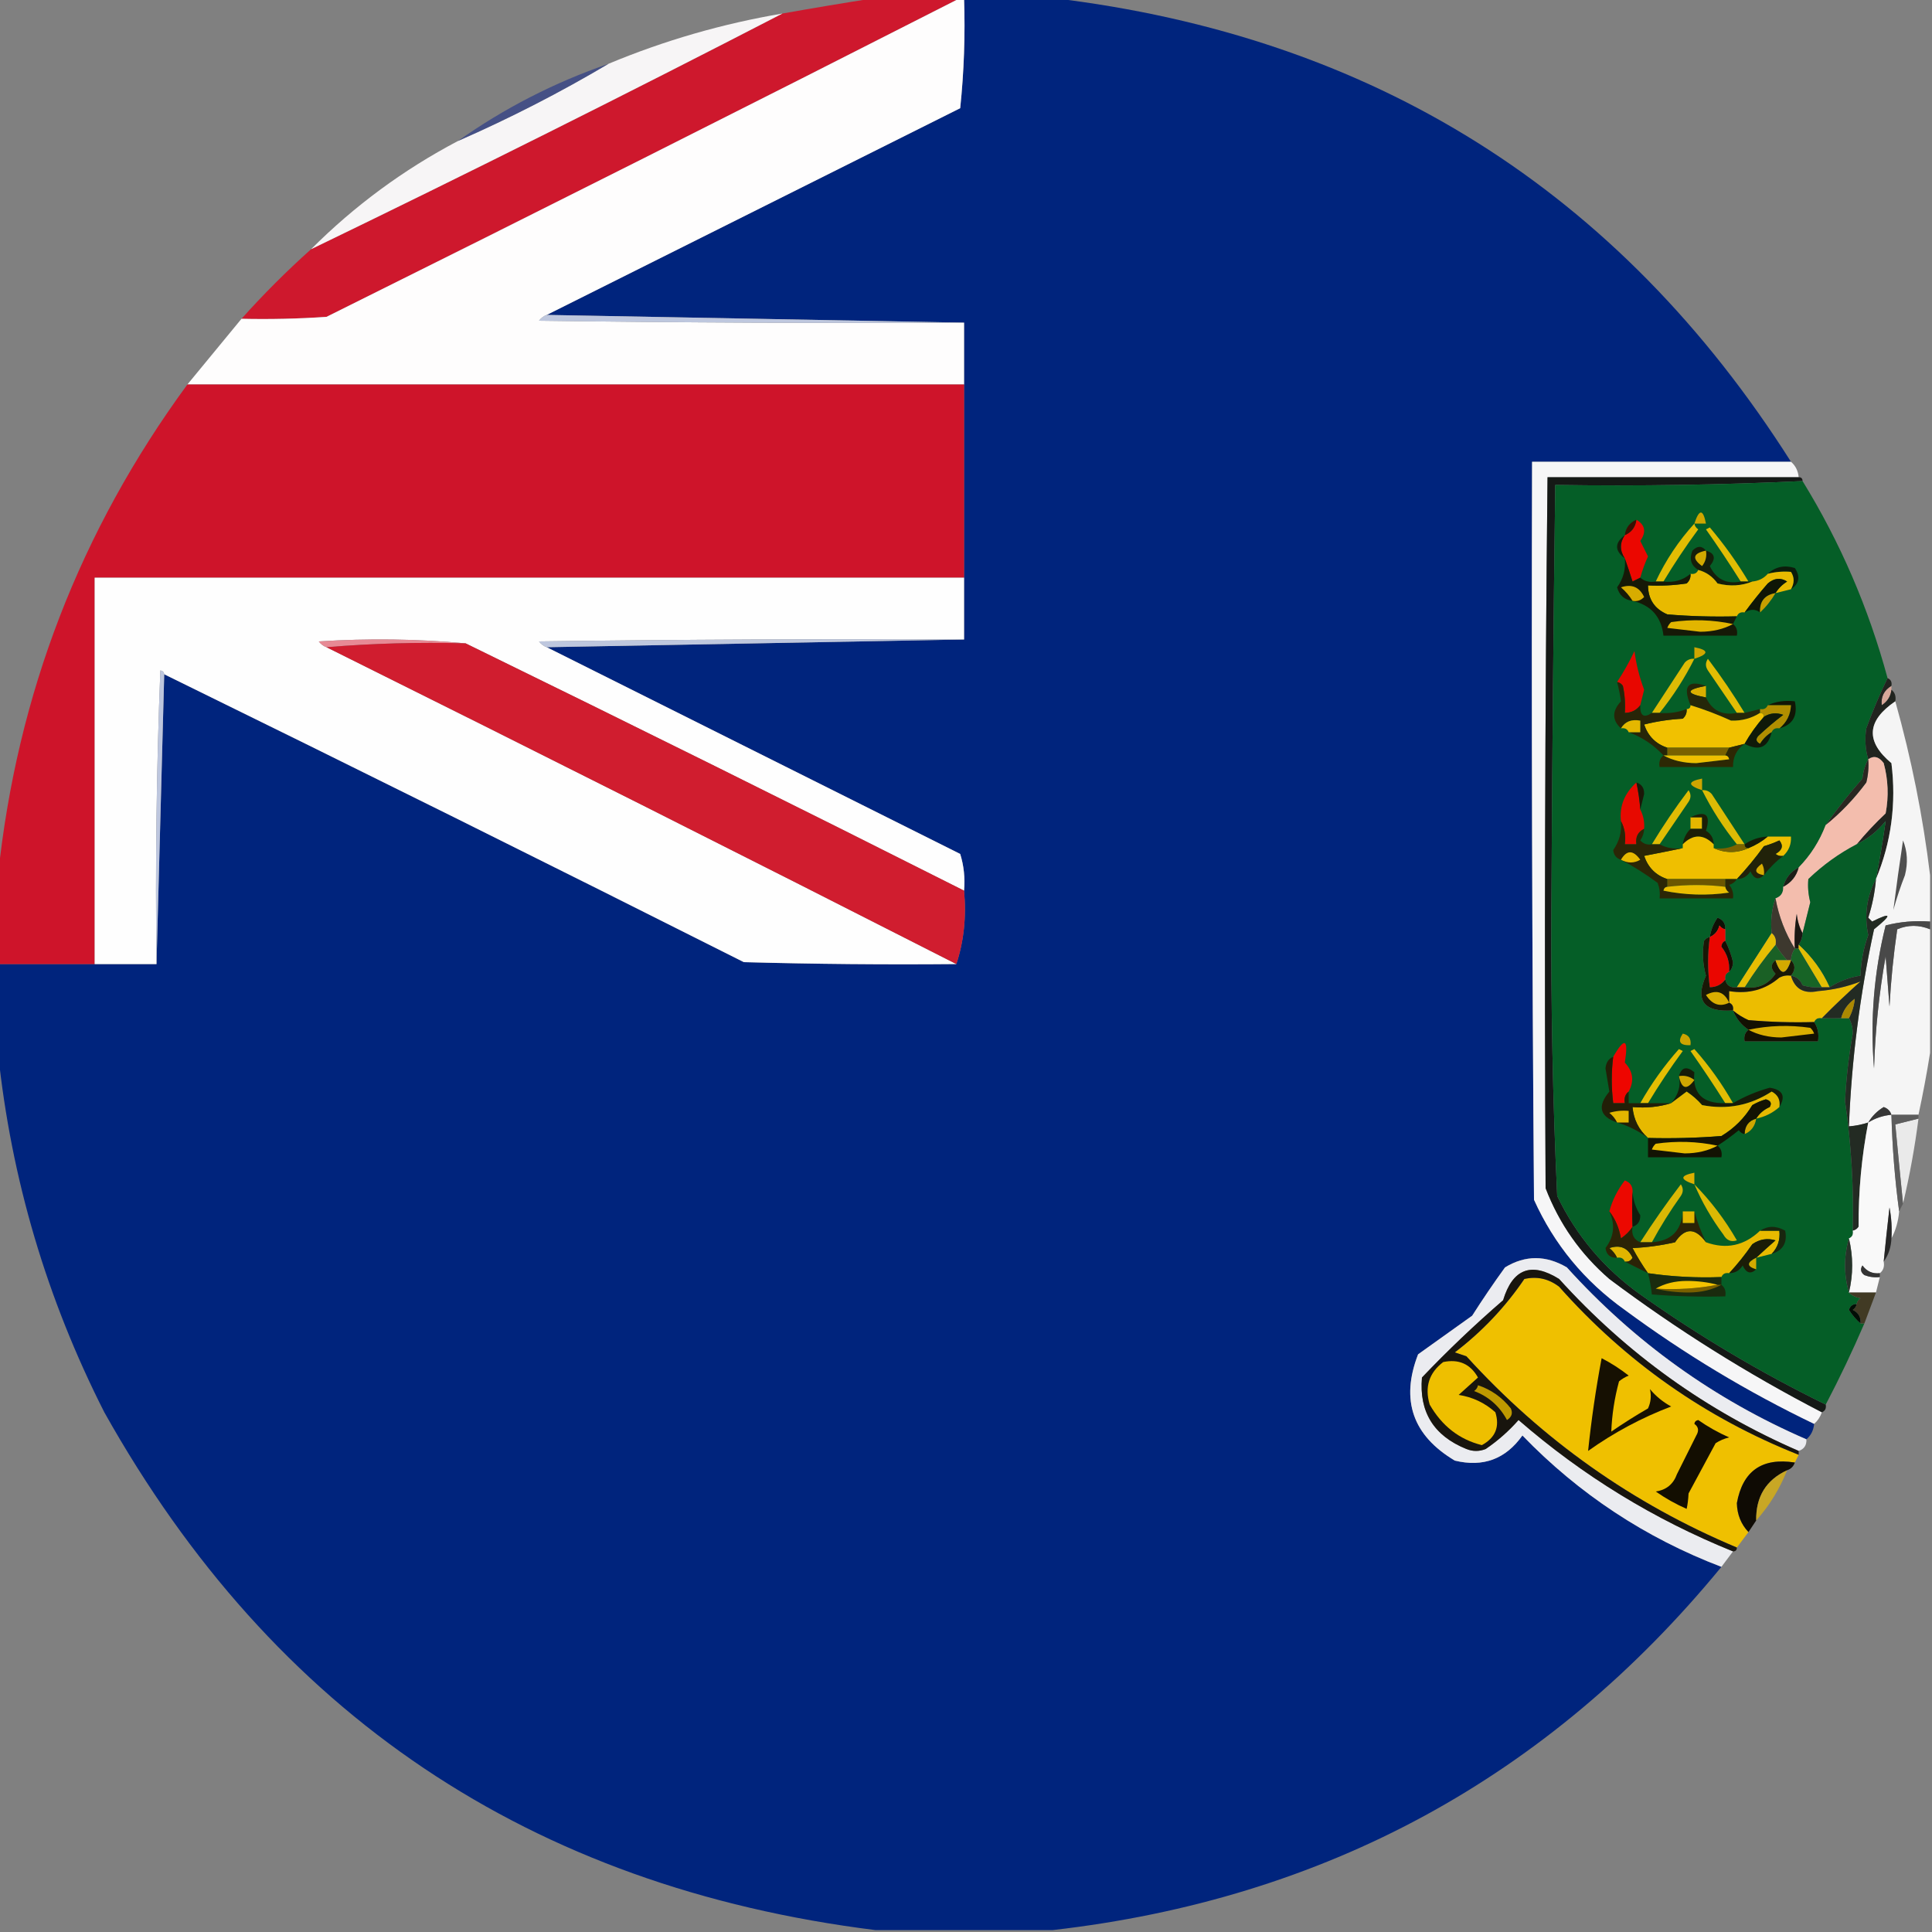 <?xml version="1.0" encoding="UTF-8"?>
<!DOCTYPE svg PUBLIC "-//W3C//DTD SVG 1.1//EN" "http://www.w3.org/Graphics/SVG/1.1/DTD/svg11.dtd">
<svg xmlns="http://www.w3.org/2000/svg" version="1.1" width="500px" height="500px" style="shape-rendering:geometricPrecision; text-rendering:geometricPrecision; image-rendering:optimizeQuality; fill-rule:evenodd; clip-rule:evenodd" xmlns:xlink="http://www.w3.org/1999/xlink">
<rect width="100%" height="100%" fill="#808080" stroke="none"/>
<g><path style="opacity:0.99" fill="#cf182d" d="M 226.5,-0.5 C 233.833,-0.5 241.167,-0.5 248.5,-0.5C 194.049,27.226 139.383,54.725 84.5,82C 77.174,82.5 69.841,82.666 62.5,82.5C 68.167,76.167 74.167,70.167 80.5,64.5C 121.484,44.675 162.151,24.341 202.5,3.5C 210.606,2.059 218.606,0.726 226.5,-0.5 Z"/></g>
<g><path style="opacity:0.997" fill="#00247d" d="M 249.5,-0.5 C 257.167,-0.5 264.833,-0.5 272.5,-0.5C 355.355,9.404 419.021,49.404 463.5,119.5C 441.167,119.5 418.833,119.5 396.5,119.5C 396.333,183.168 396.5,246.834 397,310.5C 402.222,322.065 410.056,331.565 420.5,339C 435.893,350.365 452.227,360.198 469.5,368.5C 469.34,370.153 468.674,371.486 467.5,372.5C 443.643,362.147 422.976,347.314 405.5,328C 400.071,324.811 394.738,324.811 389.5,328C 386.543,332.08 383.71,336.247 381,340.5C 376.333,343.833 371.667,347.167 367,350.5C 362.417,362.333 365.584,371.499 376.5,378C 383.834,379.779 389.667,377.612 394,371.5C 408.648,386.647 425.814,397.981 445.5,405.5C 400.667,460.089 343.001,491.422 272.5,499.5C 257.167,499.5 241.833,499.5 226.5,499.5C 137.308,488.34 70.808,443.674 27,365.5C 12.068,336.083 2.901,305.083 -0.5,272.5C -0.5,264.833 -0.5,257.167 -0.5,249.5C 7.833,249.5 16.167,249.5 24.5,249.5C 29.833,249.5 35.167,249.5 40.5,249.5C 41.167,224.5 41.833,199.5 42.5,174.5C 92.602,199.051 142.602,223.884 192.5,249C 210.83,249.5 229.164,249.667 247.5,249.5C 249.456,243.588 250.123,237.255 249.5,230.5C 249.784,227.223 249.451,224.057 248.5,221C 212.807,203.153 177.14,185.32 141.5,167.5C 177.5,166.833 213.5,166.167 249.5,165.5C 249.5,160.167 249.5,154.833 249.5,149.5C 249.5,132.833 249.5,116.167 249.5,99.5C 249.5,94.167 249.5,88.833 249.5,83.5C 213.5,82.833 177.5,82.167 141.5,81.5C 177.14,63.68 212.807,45.847 248.5,28C 249.485,18.583 249.818,9.083 249.5,-0.5 Z"/></g>
<g><path style="opacity:0.998" fill="#fefdfd" d="M 248.5,-0.5 C 248.833,-0.5 249.167,-0.5 249.5,-0.5C 249.818,9.083 249.485,18.583 248.5,28C 212.807,45.847 177.14,63.68 141.5,81.5C 140.711,81.783 140.044,82.283 139.5,83C 176.165,83.5 212.832,83.667 249.5,83.5C 249.5,88.833 249.5,94.167 249.5,99.5C 182.5,99.5 115.5,99.5 48.5,99.5C 53.167,93.833 57.833,88.167 62.5,82.5C 69.841,82.666 77.174,82.5 84.5,82C 139.383,54.725 194.049,27.226 248.5,-0.5 Z"/></g>
<g><path style="opacity:0.954" fill="#fcfafb" d="M 202.5,3.5 C 162.151,24.341 121.484,44.675 80.5,64.5C 91.755,53.244 104.422,43.911 118.5,36.5C 131.977,30.596 144.977,23.929 157.5,16.5C 171.982,10.462 186.982,6.129 202.5,3.5 Z"/></g>
<g><path style="opacity:0.643" fill="#253688" d="M 157.5,16.5 C 144.977,23.929 131.977,30.596 118.5,36.5C 130.459,28.019 143.459,21.352 157.5,16.5 Z"/></g>
<g><path style="opacity:1" fill="#bec7de" d="M 141.5,81.5 C 177.5,82.167 213.5,82.833 249.5,83.5C 212.832,83.667 176.165,83.5 139.5,83C 140.044,82.283 140.711,81.783 141.5,81.5 Z"/></g>
<g><path style="opacity:0.995" fill="#ce142a" d="M 48.5,99.5 C 115.5,99.5 182.5,99.5 249.5,99.5C 249.5,116.167 249.5,132.833 249.5,149.5C 174.5,149.5 99.5,149.5 24.5,149.5C 24.5,182.833 24.5,216.167 24.5,249.5C 16.167,249.5 7.833,249.5 -0.5,249.5C -0.5,241.833 -0.5,234.167 -0.5,226.5C 4.41,179.693 20.743,137.36 48.5,99.5 Z"/></g>
<g><path style="opacity:0.997" fill="#f6f6f7" d="M 463.5,119.5 C 464.674,120.514 465.34,121.847 465.5,123.5C 443.833,123.5 422.167,123.5 400.5,123.5C 399.835,184.833 399.668,246.166 400,307.5C 403.525,316.696 409.025,324.529 416.5,331C 433.887,344.026 452.221,355.526 471.5,365.5C 471.068,366.71 470.401,367.71 469.5,368.5C 452.227,360.198 435.893,350.365 420.5,339C 410.056,331.565 402.222,322.065 397,310.5C 396.5,246.834 396.333,183.168 396.5,119.5C 418.833,119.5 441.167,119.5 463.5,119.5 Z"/></g>
<g><path style="opacity:0.998" fill="#151916" d="M 465.5,123.5 C 466.167,123.5 466.5,123.833 466.5,124.5C 445.34,125.497 424.007,125.831 402.5,125.5C 402.018,161.998 401.684,198.498 401.5,235C 401.352,259.881 401.852,284.714 403,309.5C 407.944,319.785 415.11,328.285 424.5,335C 439.702,345.771 455.702,355.271 472.5,363.5C 472.672,364.492 472.338,365.158 471.5,365.5C 452.221,355.526 433.887,344.026 416.5,331C 409.025,324.529 403.525,316.696 400,307.5C 399.668,246.166 399.835,184.833 400.5,123.5C 422.167,123.5 443.833,123.5 465.5,123.5 Z"/></g>
<g><path style="opacity:0.996" fill="#045e27" d="M 466.5,124.5 C 476.261,140.364 483.594,157.364 488.5,175.5C 486.458,179.724 484.625,184.057 483,188.5C 482.57,191.192 482.737,193.859 483.5,196.5C 482.698,197.952 482.198,199.618 482,201.5C 478.575,205.379 475.409,209.379 472.5,213.5C 470.913,217.683 468.579,221.35 465.5,224.5C 463.413,225.585 462.08,227.251 461.5,229.5C 461.573,231.027 460.906,232.027 459.5,232.5C 458.523,235.287 458.19,238.287 458.5,241.5C 455.5,246.167 452.5,250.833 449.5,255.5C 447.821,255.715 446.821,255.048 446.5,253.5C 446.328,252.508 446.662,251.842 447.5,251.5C 448.139,250.903 448.472,250.07 448.5,249C 448.046,247.061 447.379,245.228 446.5,243.5C 446.5,242.5 446.5,241.5 446.5,240.5C 446.585,239.005 445.919,238.005 444.5,237.5C 443.438,239.022 442.771,240.688 442.5,242.5C 441.883,242.611 441.383,242.944 441,243.5C 440.501,246.518 440.668,249.518 441.5,252.5C 438.626,258.997 440.959,261.997 448.5,261.5C 449.3,263.573 450.633,265.24 452.5,266.5C 451.596,267.209 451.263,268.209 451.5,269.5C 457.833,269.5 464.167,269.5 470.5,269.5C 470.784,267.585 470.451,265.919 469.5,264.5C 469.842,263.662 470.508,263.328 471.5,263.5C 473.14,263.554 474.806,263.554 476.5,263.5C 477.167,263.5 477.833,263.5 478.5,263.5C 479.156,264.622 479.489,265.955 479.5,267.5C 478.451,273.291 477.785,279.124 477.5,285C 479.111,296.111 479.778,307.278 479.5,318.5C 479.672,319.492 479.338,320.158 478.5,320.5C 477.167,325.167 477.167,329.833 478.5,334.5C 479.263,335.268 480.263,335.768 481.5,336C 480.944,336.383 480.611,336.883 480.5,337.5C 479.503,337.47 478.836,337.97 478.5,339C 479.371,340.364 480.371,341.53 481.5,342.5C 481.833,342.5 482.167,342.5 482.5,342.5C 479.406,349.686 476.072,356.686 472.5,363.5C 455.702,355.271 439.702,345.771 424.5,335C 415.11,328.285 407.944,319.785 403,309.5C 401.852,284.714 401.352,259.881 401.5,235C 401.684,198.498 402.018,161.998 402.5,125.5C 424.007,125.831 445.34,125.497 466.5,124.5 Z"/></g>
<g><path style="opacity:1" fill="#cfa600" d="M 438.5,135.5 C 439.754,131.69 440.754,131.69 441.5,135.5C 440.5,135.5 439.5,135.5 438.5,135.5 Z"/></g>
<g><path style="opacity:1" fill="#eb0700" d="M 423.5,134.5 C 425.777,135.862 426.11,137.695 424.5,140C 425.167,141.333 425.833,142.667 426.5,144C 425.68,145.8 425.014,147.634 424.5,149.5C 423.85,149.804 423.183,150.137 422.5,150.5C 421.831,148.369 421.165,146.369 420.5,144.5C 419.167,142.5 419.167,140.5 420.5,138.5C 422.262,137.738 423.262,136.404 423.5,134.5 Z"/></g>
<g><path style="opacity:1" fill="#3a0f02" d="M 423.5,134.5 C 423.262,136.404 422.262,137.738 420.5,138.5C 420.738,136.596 421.738,135.262 423.5,134.5 Z"/></g>
<g><path style="opacity:1" fill="#151b0b" d="M 420.5,138.5 C 419.167,140.5 419.167,142.5 420.5,144.5C 417.833,142.5 417.833,140.5 420.5,138.5 Z"/></g>
<g><path style="opacity:1" fill="#e3bd03" d="M 438.5,135.5 C 438.611,136.117 438.944,136.617 439.5,137C 436.278,141.382 433.278,145.882 430.5,150.5C 429.833,150.5 429.167,150.5 428.5,150.5C 431.092,144.976 434.425,139.976 438.5,135.5 Z"/></g>
<g><path style="opacity:1" fill="#e1bd04" d="M 452.5,150.5 C 451.833,150.5 451.167,150.5 450.5,150.5C 447.634,145.943 444.634,141.443 441.5,137C 441.833,136.833 442.167,136.667 442.5,136.5C 446.214,140.883 449.547,145.55 452.5,150.5 Z"/></g>
<g><path style="opacity:1" fill="#151e0a" d="M 441.5,142.5 C 443.814,143.179 444.147,144.512 442.5,146.5C 444.109,149.894 446.776,151.227 450.5,150.5C 451.167,150.5 451.833,150.5 452.5,150.5C 452.833,150.5 453.167,150.5 453.5,150.5C 450.696,151.638 447.696,151.805 444.5,151C 443.211,149.198 441.544,148.031 439.5,147.5C 437.623,146.341 437.123,144.674 438,142.5C 439.292,141.209 440.458,141.209 441.5,142.5 Z"/></g>
<g><path style="opacity:1" fill="#d2a900" d="M 441.5,142.5 C 441.762,143.978 441.429,145.311 440.5,146.5C 437.806,144.537 438.139,143.203 441.5,142.5 Z"/></g>
<g><path style="opacity:1" fill="#0c1c0b" d="M 463.5,152.5 C 464.413,150.914 464.413,149.414 463.5,148C 461.512,147.82 459.512,147.986 457.5,148.5C 459.455,146.674 461.788,146.174 464.5,147C 465.98,149.235 465.647,151.068 463.5,152.5 Z"/></g>
<g><path style="opacity:1" fill="#e8ba00" d="M 439.5,147.5 C 441.544,148.031 443.211,149.198 444.5,151C 447.696,151.805 450.696,151.638 453.5,150.5C 455.153,150.34 456.486,149.674 457.5,148.5C 459.512,147.986 461.512,147.82 463.5,148C 464.413,149.414 464.413,150.914 463.5,152.5C 462.167,152.833 460.833,153.167 459.5,153.5C 460.23,152.288 461.23,151.288 462.5,150.5C 460.813,149.432 459.146,149.599 457.5,151C 455.371,153.439 453.371,155.939 451.5,158.5C 450.508,158.328 449.842,158.662 449.5,159.5C 443.491,159.666 437.491,159.499 431.5,159C 428.211,157.59 426.544,155.09 426.5,151.5C 429.85,151.665 433.183,151.498 436.5,151C 437.252,150.329 437.586,149.496 437.5,148.5C 438.492,148.672 439.158,148.338 439.5,147.5 Z"/></g>
<g><path style="opacity:1" fill="#fefefe" d="M 249.5,149.5 C 249.5,154.833 249.5,160.167 249.5,165.5C 212.832,165.333 176.165,165.5 139.5,166C 140.044,166.717 140.711,167.217 141.5,167.5C 177.14,185.32 212.807,203.153 248.5,221C 249.451,224.057 249.784,227.223 249.5,230.5C 206.628,208.897 163.628,187.564 120.5,166.5C 108.007,165.34 95.34,165.173 82.5,166C 83.044,166.717 83.711,167.217 84.5,167.5C 139.023,194.595 193.356,221.928 247.5,249.5C 229.164,249.667 210.83,249.5 192.5,249C 142.602,223.884 92.602,199.051 42.5,174.5C 42.44,173.957 42.107,173.624 41.5,173.5C 40.5,198.825 40.167,224.158 40.5,249.5C 35.167,249.5 29.833,249.5 24.5,249.5C 24.5,216.167 24.5,182.833 24.5,149.5C 99.5,149.5 174.5,149.5 249.5,149.5 Z"/></g>
<g><path style="opacity:1" fill="#161907" d="M 420.5,144.5 C 421.165,146.369 421.831,148.369 422.5,150.5C 423.183,150.137 423.85,149.804 424.5,149.5C 425.568,150.434 426.901,150.768 428.5,150.5C 429.167,150.5 429.833,150.5 430.5,150.5C 433.188,150.834 435.521,150.168 437.5,148.5C 437.586,149.496 437.252,150.329 436.5,151C 433.183,151.498 429.85,151.665 426.5,151.5C 426.544,155.09 428.211,157.59 431.5,159C 437.491,159.499 443.491,159.666 449.5,159.5C 449.167,160.167 448.833,160.833 448.5,161.5C 449.404,162.209 449.737,163.209 449.5,164.5C 443.167,164.5 436.833,164.5 430.5,164.5C 429.958,159.624 427.291,156.624 422.5,155.5C 420.405,155.24 419.072,154.074 418.5,152C 420.111,149.79 420.778,147.29 420.5,144.5 Z"/></g>
<g><path style="opacity:1" fill="#d7ac00" d="M 422.5,155.5 C 421.71,154.206 420.71,153.039 419.5,152C 422.278,151.077 424.278,151.911 425.5,154.5C 424.675,155.386 423.675,155.719 422.5,155.5 Z"/></g>
<g><path style="opacity:1" fill="#0f1606" d="M 459.5,153.5 C 456.703,153.967 455.369,155.633 455.5,158.5C 454.298,157.595 452.964,157.595 451.5,158.5C 453.371,155.939 455.371,153.439 457.5,151C 459.146,149.599 460.813,149.432 462.5,150.5C 461.23,151.288 460.23,152.288 459.5,153.5 Z"/></g>
<g><path style="opacity:1" fill="#c69f00" d="M 459.5,153.5 C 458.396,155.389 457.063,157.055 455.5,158.5C 455.369,155.633 456.703,153.967 459.5,153.5 Z"/></g>
<g><path style="opacity:1" fill="#e2b500" d="M 448.5,161.5 C 446.085,162.814 443.252,163.481 440,163.5C 437.167,163.167 434.333,162.833 431.5,162.5C 431.709,161.914 432.043,161.414 432.5,161C 437.917,160.219 443.25,160.385 448.5,161.5 Z"/></g>
<g><path style="opacity:1" fill="#e78a95" d="M 120.5,166.5 C 108.322,166.172 96.322,166.505 84.5,167.5C 83.711,167.217 83.044,166.717 82.5,166C 95.34,165.173 108.007,165.34 120.5,166.5 Z"/></g>
<g><path style="opacity:1" fill="#bec7de" d="M 249.5,165.5 C 213.5,166.167 177.5,166.833 141.5,167.5C 140.711,167.217 140.044,166.717 139.5,166C 176.165,165.5 212.832,165.333 249.5,165.5 Z"/></g>
<g><path style="opacity:1" fill="#d01d2f" d="M 84.5,167.5 C 96.322,166.505 108.322,166.172 120.5,166.5C 163.628,187.564 206.628,208.897 249.5,230.5C 250.123,237.255 249.456,243.588 247.5,249.5C 193.356,221.928 139.023,194.595 84.5,167.5 Z"/></g>
<g><path style="opacity:1" fill="#d0a700" d="M 438.5,170.5 C 438.5,169.5 438.5,168.5 438.5,167.5C 442.31,168.246 442.31,169.246 438.5,170.5 Z"/></g>
<g><path style="opacity:1" fill="#e80700" d="M 424.5,182.5 C 423.533,183.806 422.199,184.473 420.5,184.5C 420.663,182.143 420.497,179.81 420,177.5C 419.617,176.944 419.117,176.611 418.5,176.5C 420.172,173.978 421.672,171.312 423,168.5C 423.447,171.934 424.28,175.267 425.5,178.5C 425.154,179.849 424.821,181.183 424.5,182.5 Z"/></g>
<g><path style="opacity:1" fill="#bdc6de" d="M 42.5,174.5 C 41.833,199.5 41.167,224.5 40.5,249.5C 40.167,224.158 40.5,198.825 41.5,173.5C 42.107,173.624 42.44,173.957 42.5,174.5 Z"/></g>
<g><path style="opacity:1" fill="#ddbb05" d="M 438.5,170.5 C 436.009,175.478 433.009,180.145 429.5,184.5C 428.833,184.5 428.167,184.5 427.5,184.5C 430.323,180.195 433.156,175.862 436,171.5C 436.671,170.748 437.504,170.414 438.5,170.5 Z"/></g>
<g><path style="opacity:1" fill="#daaf00" d="M 441.5,177.5 C 441.5,178.5 441.5,179.5 441.5,180.5C 436.167,179.5 436.167,178.5 441.5,177.5 Z"/></g>
<g><path style="opacity:1" fill="#e2bd04" d="M 451.5,184.5 C 450.833,184.5 450.167,184.5 449.5,184.5C 447.01,180.862 444.51,177.195 442,173.5C 441.333,172.5 441.333,171.5 442,170.5C 445.424,175.022 448.591,179.689 451.5,184.5 Z"/></g>
<g><path style="opacity:1" fill="#252709" d="M 441.5,177.5 C 436.167,178.5 436.167,179.5 441.5,180.5C 443.073,183.893 445.74,185.226 449.5,184.5C 450.167,184.5 450.833,184.5 451.5,184.5C 452.833,184.167 454.167,183.833 455.5,183.5C 455.5,183.833 455.5,184.167 455.5,184.5C 453.244,185.923 450.744,186.59 448,186.5C 444.603,184.946 441.103,183.613 437.5,182.5C 435.442,177.571 436.776,175.905 441.5,177.5 Z"/></g>
<g><path style="opacity:1" fill="#111605" d="M 457.5,182.5 C 459.607,181.532 461.941,181.198 464.5,181.5C 465.32,185.222 463.987,187.555 460.5,188.5C 462.385,186.947 463.385,184.947 463.5,182.5C 461.5,182.5 459.5,182.5 457.5,182.5 Z"/></g>
<g><path style="opacity:1" fill="#d7a799" d="M 489.5,177.5 C 489.5,177.833 489.5,178.167 489.5,178.5C 489.315,180.196 488.481,181.529 487,182.5C 486.751,180.332 487.584,178.665 489.5,177.5 Z"/></g>
<g><path style="opacity:1" fill="#f1c100" d="M 437.5,182.5 C 441.103,183.613 444.603,184.946 448,186.5C 450.744,186.59 453.244,185.923 455.5,184.5C 456.167,184.5 456.5,184.833 456.5,185.5C 454.588,187.657 452.921,189.991 451.5,192.5C 450.167,192.833 448.833,193.167 447.5,193.5C 442.167,193.5 436.833,193.5 431.5,193.5C 428.544,192.545 426.544,190.545 425.5,187.5C 428.785,186.676 432.118,186.176 435.5,186C 436.252,185.329 436.586,184.496 436.5,183.5C 437.167,183.5 437.5,183.167 437.5,182.5 Z"/></g>
<g><path style="opacity:1" fill="#21241f" d="M 488.5,175.5 C 489.338,175.842 489.672,176.508 489.5,177.5C 487.584,178.665 486.751,180.332 487,182.5C 488.481,181.529 489.315,180.196 489.5,178.5C 490.404,179.209 490.737,180.209 490.5,181.5C 483.093,186.552 482.76,191.886 489.5,197.5C 490.8,207.958 489.467,217.958 485.5,227.5C 486.463,222.47 487.296,217.47 488,212.5C 485.894,215.118 483.394,217.118 480.5,218.5C 482.795,215.703 485.295,213.036 488,210.5C 488.828,206.129 488.661,201.795 487.5,197.5C 486.272,195.824 484.939,195.491 483.5,196.5C 482.737,193.859 482.57,191.192 483,188.5C 484.625,184.057 486.458,179.724 488.5,175.5 Z"/></g>
<g><path style="opacity:1" fill="#272508" d="M 418.5,176.5 C 419.117,176.611 419.617,176.944 420,177.5C 420.497,179.81 420.663,182.143 420.5,184.5C 422.199,184.473 423.533,183.806 424.5,182.5C 424.402,185.248 425.402,185.914 427.5,184.5C 428.167,184.5 428.833,184.5 429.5,184.5C 431.95,184.702 434.283,184.369 436.5,183.5C 436.586,184.496 436.252,185.329 435.5,186C 432.118,186.176 428.785,186.676 425.5,187.5C 426.544,190.545 428.544,192.545 431.5,193.5C 431.5,194.167 431.5,194.833 431.5,195.5C 431.167,195.5 430.833,195.5 430.5,195.5C 427.968,192.771 424.968,190.771 421.5,189.5C 422.5,189.5 423.5,189.5 424.5,189.5C 424.5,188.5 424.5,187.5 424.5,186.5C 422.219,186.077 420.552,186.744 419.5,188.5C 417.172,186.362 417.172,184.029 419.5,181.5C 419.272,179.793 418.938,178.126 418.5,176.5 Z"/></g>
<g><path style="opacity:1" fill="#e4b700" d="M 421.5,189.5 C 421.158,188.662 420.492,188.328 419.5,188.5C 420.552,186.744 422.219,186.077 424.5,186.5C 424.5,187.5 424.5,188.5 424.5,189.5C 423.5,189.5 422.5,189.5 421.5,189.5 Z"/></g>
<g><path style="opacity:1" fill="#b18e00" d="M 457.5,182.5 C 459.5,182.5 461.5,182.5 463.5,182.5C 463.385,184.947 462.385,186.947 460.5,188.5C 459.508,188.328 458.842,188.662 458.5,189.5C 457.288,190.23 456.288,191.23 455.5,192.5C 454.479,191.998 454.312,191.332 455,190.5C 457.074,188.548 459.241,186.715 461.5,185C 459.735,184.36 458.068,184.527 456.5,185.5C 456.5,184.833 456.167,184.5 455.5,184.5C 455.5,184.167 455.5,183.833 455.5,183.5C 456.492,183.672 457.158,183.338 457.5,182.5 Z"/></g>
<g><path style="opacity:1" fill="#101909" d="M 458.5,189.5 C 457.552,193.471 455.219,194.471 451.5,192.5C 452.921,189.991 454.588,187.657 456.5,185.5C 458.068,184.527 459.735,184.36 461.5,185C 459.241,186.715 457.074,188.548 455,190.5C 454.312,191.332 454.479,191.998 455.5,192.5C 456.288,191.23 457.288,190.23 458.5,189.5 Z"/></g>
<g><path style="opacity:1" fill="#796100" d="M 431.5,193.5 C 436.833,193.5 442.167,193.5 447.5,193.5C 447.167,194.167 446.833,194.833 446.5,195.5C 441.5,195.5 436.5,195.5 431.5,195.5C 431.5,194.833 431.5,194.167 431.5,193.5 Z"/></g>
<g><path style="opacity:1" fill="#f3bdad" d="M 480.5,218.5 C 475.951,220.869 471.785,223.869 468,227.5C 467.812,229.476 467.979,231.476 468.5,233.5C 467.825,236.178 467.158,238.844 466.5,241.5C 465.698,240.048 465.198,238.382 465,236.5C 464.502,239.482 464.335,242.482 464.5,245.5C 462.027,241.541 460.36,237.207 459.5,232.5C 460.906,232.027 461.573,231.027 461.5,229.5C 463.587,228.415 464.92,226.749 465.5,224.5C 468.579,221.35 470.913,217.683 472.5,213.5C 476.445,210.291 479.945,206.624 483,202.5C 483.495,200.527 483.662,198.527 483.5,196.5C 484.939,195.491 486.272,195.824 487.5,197.5C 488.661,201.795 488.828,206.129 488,210.5C 485.295,213.036 482.795,215.703 480.5,218.5 Z"/></g>
<g><path style="opacity:1" fill="#2d2804" d="M 451.5,192.5 C 449.455,193.923 448.455,195.923 448.5,198.5C 442.167,198.5 435.833,198.5 429.5,198.5C 429.263,197.209 429.596,196.209 430.5,195.5C 432.915,196.814 435.748,197.481 439,197.5C 441.833,197.167 444.667,196.833 447.5,196.5C 447.376,195.893 447.043,195.56 446.5,195.5C 446.833,194.833 447.167,194.167 447.5,193.5C 448.833,193.167 450.167,192.833 451.5,192.5 Z"/></g>
<g><path style="opacity:1" fill="#efbf00" d="M 430.5,195.5 C 430.833,195.5 431.167,195.5 431.5,195.5C 436.5,195.5 441.5,195.5 446.5,195.5C 447.043,195.56 447.376,195.893 447.5,196.5C 444.667,196.833 441.833,197.167 439,197.5C 435.748,197.481 432.915,196.814 430.5,195.5 Z"/></g>
<g><path style="opacity:1" fill="#cea500" d="M 440.5,204.5 C 436.69,203.246 436.69,202.246 440.5,201.5C 440.5,202.5 440.5,203.5 440.5,204.5 Z"/></g>
<g><path style="opacity:1" fill="#e70900" d="M 423.5,202.5 C 424.02,204.949 424.353,207.282 424.5,209.5C 425.301,211.042 425.634,212.708 425.5,214.5C 423.896,215.287 423.229,216.62 423.5,218.5C 422.5,218.5 421.5,218.5 420.5,218.5C 420.795,216.265 420.461,214.265 419.5,212.5C 419.072,208.658 420.405,205.324 423.5,202.5 Z"/></g>
<g><path style="opacity:1" fill="#2a2721" d="M 483.5,196.5 C 483.662,198.527 483.495,200.527 483,202.5C 479.945,206.624 476.445,210.291 472.5,213.5C 475.409,209.379 478.575,205.379 482,201.5C 482.198,199.618 482.698,197.952 483.5,196.5 Z"/></g>
<g><path style="opacity:1" fill="#1b1808" d="M 423.5,202.5 C 424.88,202.962 425.547,203.962 425.5,205.5C 425.154,206.849 424.821,208.183 424.5,209.5C 424.353,207.282 424.02,204.949 423.5,202.5 Z"/></g>
<g><path style="opacity:1" fill="#dcbb05" d="M 440.5,204.5 C 441.496,204.414 442.329,204.748 443,205.5C 445.844,209.862 448.677,214.195 451.5,218.5C 450.833,218.5 450.167,218.5 449.5,218.5C 445.991,214.145 442.991,209.478 440.5,204.5 Z"/></g>
<g><path style="opacity:1" fill="#e5b700" d="M 437.5,211.5 C 438.5,211.5 439.5,211.5 440.5,211.5C 440.5,212.5 440.5,213.5 440.5,214.5C 439.5,214.5 438.5,214.5 437.5,214.5C 437.5,213.5 437.5,212.5 437.5,211.5 Z"/></g>
<g><path style="opacity:1" fill="#065c27" d="M 485.5,227.5 C 483.097,232.031 482.431,236.864 483.5,242C 482.274,245.402 481.607,248.902 481.5,252.5C 478.62,252.94 475.954,253.94 473.5,255.5C 471.6,251.268 468.933,247.601 465.5,244.5C 466.11,243.609 466.443,242.609 466.5,241.5C 467.158,238.844 467.825,236.178 468.5,233.5C 467.979,231.476 467.812,229.476 468,227.5C 471.785,223.869 475.951,220.869 480.5,218.5C 483.394,217.118 485.894,215.118 488,212.5C 487.296,217.47 486.463,222.47 485.5,227.5 Z"/></g>
<g><path style="opacity:1" fill="#1c1e07" d="M 437.5,211.5 C 441.469,209.659 442.803,210.825 441.5,215C 442.823,215.816 443.489,216.983 443.5,218.5C 440.833,215.833 438.167,215.833 435.5,218.5C 435.733,216.938 436.4,215.605 437.5,214.5C 438.5,214.5 439.5,214.5 440.5,214.5C 440.5,213.5 440.5,212.5 440.5,211.5C 439.5,211.5 438.5,211.5 437.5,211.5 Z"/></g>
<g><path style="opacity:1" fill="#e0bc04" d="M 429.5,218.5 C 428.833,218.5 428.167,218.5 427.5,218.5C 430.409,213.689 433.576,209.022 437,204.5C 437.667,205.5 437.667,206.5 437,207.5C 434.49,211.195 431.99,214.862 429.5,218.5 Z"/></g>
<g><path style="opacity:1" fill="#efbf00" d="M 443.5,218.5 C 443.5,218.833 443.5,219.167 443.5,219.5C 446.5,220.833 449.5,220.833 452.5,219.5C 454.368,218.737 456.035,217.737 457.5,216.5C 459.5,216.5 461.5,216.5 463.5,216.5C 463.608,218.514 462.942,220.18 461.5,221.5C 460.761,221.631 460.094,221.464 459.5,221C 461.26,220.035 461.594,218.868 460.5,217.5C 459.205,218.098 457.872,218.598 456.5,219C 454.332,221.998 451.999,224.831 449.5,227.5C 448.5,227.5 447.5,227.5 446.5,227.5C 441.5,227.5 436.5,227.5 431.5,227.5C 428.544,226.545 426.544,224.545 425.5,221.5C 428.977,220.833 432.311,220.166 435.5,219.5C 435.5,219.167 435.5,218.833 435.5,218.5C 438.167,215.833 440.833,215.833 443.5,218.5 Z"/></g>
<g><path style="opacity:1" fill="#161a05" d="M 457.5,216.5 C 456.035,217.737 454.368,218.737 452.5,219.5C 451.833,219.5 451.5,219.167 451.5,218.5C 453.297,217.27 455.297,216.604 457.5,216.5 Z"/></g>
<g><path style="opacity:1" fill="#7b6300" d="M 449.5,218.5 C 450.167,218.5 450.833,218.5 451.5,218.5C 451.5,219.167 451.833,219.5 452.5,219.5C 449.5,220.833 446.5,220.833 443.5,219.5C 445.735,219.795 447.735,219.461 449.5,218.5 Z"/></g>
<g><path style="opacity:1" fill="#2b2606" d="M 419.5,212.5 C 420.461,214.265 420.795,216.265 420.5,218.5C 421.5,218.5 422.5,218.5 423.5,218.5C 423.229,216.62 423.896,215.287 425.5,214.5C 425.461,215.583 425.127,216.583 424.5,217.5C 425.325,218.386 426.325,218.719 427.5,218.5C 428.167,218.5 428.833,218.5 429.5,218.5C 431.265,219.461 433.265,219.795 435.5,219.5C 432.311,220.166 428.977,220.833 425.5,221.5C 426.544,224.545 428.544,226.545 431.5,227.5C 431.5,228.167 431.5,228.833 431.5,229.5C 430.957,229.56 430.624,229.893 430.5,230.5C 436.137,231.663 441.804,231.83 447.5,231C 446.944,230.617 446.611,230.117 446.5,229.5C 446.5,228.833 446.5,228.167 446.5,227.5C 447.5,227.5 448.5,227.5 449.5,227.5C 449.082,228.222 448.416,228.722 447.5,229C 448.337,230.011 448.67,231.178 448.5,232.5C 442.167,232.5 435.833,232.5 429.5,232.5C 429.657,231.127 429.49,229.793 429,228.5C 425.923,226.216 422.756,224.216 419.5,222.5C 418.305,222.134 417.639,221.301 417.5,220C 419.085,217.744 419.752,215.244 419.5,212.5 Z"/></g>
<g><path style="opacity:1" fill="#e8ba00" d="M 419.5,222.5 C 420.998,219.937 422.665,219.937 424.5,222.5C 422.905,223.434 421.239,223.434 419.5,222.5 Z"/></g>
<g><path style="opacity:1" fill="#212209" d="M 461.5,221.5 C 459.597,222.947 457.93,224.614 456.5,226.5C 455.09,227.828 453.924,227.495 453,225.5C 452.184,226.823 451.017,227.489 449.5,227.5C 451.999,224.831 454.332,221.998 456.5,219C 457.872,218.598 459.205,218.098 460.5,217.5C 461.594,218.868 461.26,220.035 459.5,221C 460.094,221.464 460.761,221.631 461.5,221.5 Z"/></g>
<g><path style="opacity:1" fill="#d7ac00" d="M 456.5,226.5 C 454.027,226.053 453.86,225.053 456,223.5C 456.483,224.448 456.649,225.448 456.5,226.5 Z"/></g>
<g><path style="opacity:1" fill="#6b5601" d="M 431.5,227.5 C 436.5,227.5 441.5,227.5 446.5,227.5C 446.5,228.167 446.5,228.833 446.5,229.5C 441.588,228.895 436.588,228.895 431.5,229.5C 431.5,228.833 431.5,228.167 431.5,227.5 Z"/></g>
<g><path style="opacity:1" fill="#1c1e17" d="M 465.5,224.5 C 464.92,226.749 463.587,228.415 461.5,229.5C 462.08,227.251 463.413,225.585 465.5,224.5 Z"/></g>
<g><path style="opacity:1" fill="#ebbd00" d="M 446.5,229.5 C 446.611,230.117 446.944,230.617 447.5,231C 441.804,231.83 436.137,231.663 430.5,230.5C 430.624,229.893 430.957,229.56 431.5,229.5C 436.588,228.895 441.588,228.895 446.5,229.5 Z"/></g>
<g><path style="opacity:1" fill="#1b1713" d="M 466.5,241.5 C 466.443,242.609 466.11,243.609 465.5,244.5C 465.5,244.833 465.5,245.167 465.5,245.5C 465.167,245.5 464.833,245.5 464.5,245.5C 464.335,242.482 464.502,239.482 465,236.5C 465.198,238.382 465.698,240.048 466.5,241.5 Z"/></g>
<g><path style="opacity:1" fill="#0d1206" d="M 446.5,240.5 C 445.883,240.389 445.383,240.056 445,239.5C 444.623,240.942 443.79,241.942 442.5,242.5C 442.771,240.688 443.438,239.022 444.5,237.5C 445.919,238.005 446.585,239.005 446.5,240.5 Z"/></g>
<g><path style="opacity:0.986" fill="#f6f6f6" d="M 490.5,181.5 C 494.674,196.37 497.674,211.37 499.5,226.5C 499.5,230.5 499.5,234.5 499.5,238.5C 495.563,238.207 491.73,238.54 488,239.5C 484.973,251.675 483.973,264.009 485,276.5C 485.294,266.759 486.294,257.092 488,247.5C 488.333,251.833 488.667,256.167 489,260.5C 489.361,253.801 490.028,247.135 491,240.5C 493.796,239.321 496.629,239.321 499.5,240.5C 499.5,251.167 499.5,261.833 499.5,272.5C 498.645,277.856 497.645,283.189 496.5,288.5C 494.167,288.5 491.833,288.5 489.5,288.5C 489.189,287.522 488.522,286.855 487.5,286.5C 485.812,287.521 484.479,288.855 483.5,290.5C 481.883,291.038 480.216,291.371 478.5,291.5C 479.182,274.31 481.349,257.31 485,240.5C 489.767,236.631 489.6,235.964 484.5,238.5C 484.167,238.167 483.833,237.833 483.5,237.5C 484.551,234.243 485.218,230.91 485.5,227.5C 489.467,217.958 490.8,207.958 489.5,197.5C 482.76,191.886 483.093,186.552 490.5,181.5 Z"/></g>
<g><path style="opacity:1" fill="#4f4f4f" d="M 492.5,217.5 C 493.638,220.304 493.805,223.304 493,226.5C 491.848,229.44 490.848,232.44 490,235.5C 490.754,229.545 491.588,223.545 492.5,217.5 Z"/></g>
<g><path style="opacity:1" fill="#3d382e" d="M 459.5,232.5 C 460.36,237.207 462.027,241.541 464.5,245.5C 463.89,246.391 463.557,247.391 463.5,248.5C 463.167,248.5 462.833,248.5 462.5,248.5C 461.341,247.26 460.341,245.926 459.5,244.5C 459.737,243.209 459.404,242.209 458.5,241.5C 458.19,238.287 458.523,235.287 459.5,232.5 Z"/></g>
<g><path style="opacity:1" fill="#ea0600" d="M 446.5,240.5 C 446.5,241.5 446.5,242.5 446.5,243.5C 445.903,243.735 445.57,244.235 445.5,245C 447.013,246.879 447.679,249.046 447.5,251.5C 446.662,251.842 446.328,252.508 446.5,253.5C 445.533,254.806 444.199,255.473 442.5,255.5C 441.908,251.095 441.908,246.762 442.5,242.5C 443.79,241.942 444.623,240.942 445,239.5C 445.383,240.056 445.883,240.389 446.5,240.5 Z"/></g>
<g><path style="opacity:1" fill="#1a6025" d="M 459.5,244.5 C 460.341,245.926 461.341,247.26 462.5,248.5C 461.5,248.5 460.5,248.5 459.5,248.5C 458.209,249.542 458.209,250.708 459.5,252C 457.609,254.802 454.942,255.968 451.5,255.5C 453.934,251.618 456.601,247.952 459.5,244.5 Z"/></g>
<g><path style="opacity:1" fill="#494949" d="M 499.5,238.5 C 499.5,239.167 499.5,239.833 499.5,240.5C 496.629,239.321 493.796,239.321 491,240.5C 490.028,247.135 489.361,253.801 489,260.5C 488.667,256.167 488.333,251.833 488,247.5C 486.294,257.092 485.294,266.759 485,276.5C 483.973,264.009 484.973,251.675 488,239.5C 491.73,238.54 495.563,238.207 499.5,238.5 Z"/></g>
<g><path style="opacity:1" fill="#176426" d="M 464.5,245.5 C 464.833,245.5 465.167,245.5 465.5,245.5C 467.5,248.833 469.5,252.167 471.5,255.5C 469.801,255.66 468.134,255.494 466.5,255C 465.922,253.583 464.922,252.75 463.5,252.5C 464.686,251.039 464.686,249.705 463.5,248.5C 463.557,247.391 463.89,246.391 464.5,245.5 Z"/></g>
<g><path style="opacity:1" fill="#e3be03" d="M 465.5,244.5 C 468.933,247.601 471.6,251.268 473.5,255.5C 472.833,255.5 472.167,255.5 471.5,255.5C 469.5,252.167 467.5,248.833 465.5,245.5C 465.5,245.167 465.5,244.833 465.5,244.5 Z"/></g>
<g><path style="opacity:1" fill="#170c03" d="M 446.5,243.5 C 447.379,245.228 448.046,247.061 448.5,249C 448.472,250.07 448.139,250.903 447.5,251.5C 447.679,249.046 447.013,246.879 445.5,245C 445.57,244.235 445.903,243.735 446.5,243.5 Z"/></g>
<g><path style="opacity:1" fill="#e6be03" d="M 458.5,241.5 C 459.404,242.209 459.737,243.209 459.5,244.5C 456.601,247.952 453.934,251.618 451.5,255.5C 450.833,255.5 450.167,255.5 449.5,255.5C 452.5,250.833 455.5,246.167 458.5,241.5 Z"/></g>
<g><path style="opacity:1" fill="#ecbd00" d="M 463.5,252.5 C 464.489,255.935 466.822,257.268 470.5,256.5C 474.398,256.189 478.065,255.356 481.5,254C 478.056,257.059 474.723,260.226 471.5,263.5C 470.508,263.328 469.842,263.662 469.5,264.5C 463.824,264.666 458.157,264.499 452.5,264C 451.016,263.338 449.683,262.504 448.5,261.5C 448.672,260.508 448.338,259.842 447.5,259.5C 447.5,258.5 447.5,257.5 447.5,256.5C 452.538,257.309 456.872,256.143 460.5,253C 461.448,252.517 462.448,252.351 463.5,252.5 Z"/></g>
<g><path style="opacity:1" fill="#191806" d="M 442.5,242.5 C 441.908,246.762 441.908,251.095 442.5,255.5C 444.199,255.473 445.533,254.806 446.5,253.5C 446.821,255.048 447.821,255.715 449.5,255.5C 450.167,255.5 450.833,255.5 451.5,255.5C 454.942,255.968 457.609,254.802 459.5,252C 458.209,250.708 458.209,249.542 459.5,248.5C 460.833,252.5 462.167,252.5 463.5,248.5C 464.686,249.705 464.686,251.039 463.5,252.5C 462.448,252.351 461.448,252.517 460.5,253C 456.872,256.143 452.538,257.309 447.5,256.5C 447.5,257.5 447.5,258.5 447.5,259.5C 448.338,259.842 448.672,260.508 448.5,261.5C 440.959,261.997 438.626,258.997 441.5,252.5C 440.668,249.518 440.501,246.518 441,243.5C 441.383,242.944 441.883,242.611 442.5,242.5 Z"/></g>
<g><path style="opacity:1" fill="#d3a900" d="M 459.5,248.5 C 460.5,248.5 461.5,248.5 462.5,248.5C 462.833,248.5 463.167,248.5 463.5,248.5C 462.167,252.5 460.833,252.5 459.5,248.5 Z"/></g>
<g><path style="opacity:1" fill="#d9ae00" d="M 447.5,259.5 C 445.115,260.668 443.115,260.001 441.5,257.5C 444.257,256.021 446.257,256.687 447.5,259.5 Z"/></g>
<g><path style="opacity:1" fill="#232b23" d="M 485.5,227.5 C 485.218,230.91 484.551,234.243 483.5,237.5C 483.833,237.833 484.167,238.167 484.5,238.5C 489.6,235.964 489.767,236.631 485,240.5C 481.349,257.31 479.182,274.31 478.5,291.5C 480.216,291.371 481.883,291.038 483.5,290.5C 481.787,299.313 480.954,308.313 481,317.5C 480.617,318.056 480.117,318.389 479.5,318.5C 479.778,307.278 479.111,296.111 477.5,285C 477.785,279.124 478.451,273.291 479.5,267.5C 479.489,265.955 479.156,264.622 478.5,263.5C 479.366,261.856 479.866,260.189 480,258.5C 478.198,259.789 477.031,261.456 476.5,263.5C 474.806,263.554 473.14,263.554 471.5,263.5C 474.723,260.226 478.056,257.059 481.5,254C 478.065,255.356 474.398,256.189 470.5,256.5C 466.822,257.268 464.489,255.935 463.5,252.5C 464.922,252.75 465.922,253.583 466.5,255C 468.134,255.494 469.801,255.66 471.5,255.5C 472.167,255.5 472.833,255.5 473.5,255.5C 475.954,253.94 478.62,252.94 481.5,252.5C 481.607,248.902 482.274,245.402 483.5,242C 482.431,236.864 483.097,232.031 485.5,227.5 Z"/></g>
<g><path style="opacity:1" fill="#ab8901" d="M 478.5,263.5 C 477.833,263.5 477.167,263.5 476.5,263.5C 477.031,261.456 478.198,259.789 480,258.5C 479.866,260.189 479.366,261.856 478.5,263.5 Z"/></g>
<g><path style="opacity:1" fill="#131102" d="M 448.5,261.5 C 449.683,262.504 451.016,263.338 452.5,264C 458.157,264.499 463.824,264.666 469.5,264.5C 470.451,265.919 470.784,267.585 470.5,269.5C 464.167,269.5 457.833,269.5 451.5,269.5C 451.263,268.209 451.596,267.209 452.5,266.5C 450.633,265.24 449.3,263.573 448.5,261.5 Z"/></g>
<g><path style="opacity:1" fill="#d9ae00" d="M 452.5,266.5 C 457.75,265.385 463.083,265.219 468.5,266C 468.957,266.414 469.291,266.914 469.5,267.5C 466.667,267.833 463.833,268.167 461,268.5C 457.748,268.481 454.915,267.814 452.5,266.5 Z"/></g>
<g><path style="opacity:1" fill="#cda400" d="M 435.5,267.5 C 437.048,267.821 437.715,268.821 437.5,270.5C 434.752,270.598 434.086,269.598 435.5,267.5 Z"/></g>
<g><path style="opacity:1" fill="#ee0500" d="M 421.5,282.5 C 420.596,283.209 420.263,284.209 420.5,285.5C 419.5,285.5 418.5,285.5 417.5,285.5C 416.994,281.396 416.994,277.396 417.5,273.5C 420.491,268.299 421.491,268.799 420.5,275C 422.647,277.27 422.981,279.77 421.5,282.5 Z"/></g>
<g><path style="opacity:1" fill="#e5be03" d="M 426.5,285.5 C 425.833,285.5 425.167,285.5 424.5,285.5C 427.345,280.473 430.679,275.806 434.5,271.5C 434.833,271.667 435.167,271.833 435.5,272C 432.278,276.382 429.278,280.882 426.5,285.5 Z"/></g>
<g><path style="opacity:1" fill="#e2bd04" d="M 448.5,285.5 C 447.833,285.5 447.167,285.5 446.5,285.5C 443.634,280.943 440.634,276.443 437.5,272C 437.833,271.833 438.167,271.667 438.5,271.5C 442.321,275.806 445.655,280.473 448.5,285.5 Z"/></g>
<g><path style="opacity:1" fill="#161b08" d="M 446.5,285.5 C 447.167,285.5 447.833,285.5 448.5,285.5C 451.48,283.761 454.647,282.428 458,281.5C 461.367,282.009 462.201,283.676 460.5,286.5C 460.778,284.654 460.111,283.32 458.5,282.5C 452.972,286.086 446.972,287.253 440.5,286C 439.315,284.647 437.981,283.48 436.5,282.5C 435.148,283.524 433.815,284.524 432.5,285.5C 434.388,283.291 435.054,280.957 434.5,278.5C 435.179,276.186 436.512,275.853 438.5,277.5C 437.971,282.974 440.638,285.641 446.5,285.5 Z"/></g>
<g><path style="opacity:1" fill="#d1a700" d="M 434.5,278.5 C 435.978,278.238 437.311,278.571 438.5,279.5C 436.537,282.194 435.203,281.861 434.5,278.5 Z"/></g>
<g><path style="opacity:1" fill="#e6b900" d="M 460.5,286.5 C 458.784,288.025 456.784,289.025 454.5,289.5C 455.315,288.163 456.482,287.163 458,286.5C 458.591,285.517 458.257,284.85 457,284.5C 455.775,284.862 454.609,285.362 453.5,286C 451.5,289.333 448.833,292 445.5,294C 439.175,294.5 432.842,294.666 426.5,294.5C 424.109,292.385 422.776,289.719 422.5,286.5C 426.042,286.813 429.375,286.479 432.5,285.5C 433.815,284.524 435.148,283.524 436.5,282.5C 437.981,283.48 439.315,284.647 440.5,286C 446.972,287.253 452.972,286.086 458.5,282.5C 460.111,283.32 460.778,284.654 460.5,286.5 Z"/></g>
<g><path style="opacity:1" fill="#221f07" d="M 417.5,273.5 C 416.994,277.396 416.994,281.396 417.5,285.5C 418.5,285.5 419.5,285.5 420.5,285.5C 420.263,284.209 420.596,283.209 421.5,282.5C 421.5,283.5 421.5,284.5 421.5,285.5C 422.5,285.5 423.5,285.5 424.5,285.5C 425.167,285.5 425.833,285.5 426.5,285.5C 428.5,285.5 430.5,285.5 432.5,285.5C 429.375,286.479 426.042,286.813 422.5,286.5C 422.776,289.719 424.109,292.385 426.5,294.5C 424.027,292.673 421.361,291.34 418.5,290.5C 413.993,288.963 413.327,286.297 416.5,282.5C 416.167,280.5 415.833,278.5 415.5,276.5C 415.64,274.97 416.307,273.97 417.5,273.5 Z"/></g>
<g><path style="opacity:1" fill="#e4b600" d="M 418.5,290.5 C 418.047,289.542 417.381,288.708 416.5,288C 418.134,287.506 419.801,287.34 421.5,287.5C 421.5,288.5 421.5,289.5 421.5,290.5C 420.5,290.5 419.5,290.5 418.5,290.5 Z"/></g>
<g><path style="opacity:0.995" fill="#f9f9f9" d="M 489.5,288.5 C 489.732,297.017 490.399,305.35 491.5,313.5C 491.279,316.067 490.612,318.401 489.5,320.5C 489.664,317.813 489.497,315.146 489,312.5C 488.462,317.171 487.962,321.838 487.5,326.5C 487.737,327.791 487.404,328.791 486.5,329.5C 484.61,329.703 483.11,329.037 482,327.5C 481.383,328.449 481.549,329.282 482.5,330C 483.793,330.49 485.127,330.657 486.5,330.5C 486.167,331.833 485.833,333.167 485.5,334.5C 483.167,334.5 480.833,334.5 478.5,334.5C 479.624,329.853 479.624,325.187 478.5,320.5C 479.338,320.158 479.672,319.492 479.5,318.5C 480.117,318.389 480.617,318.056 481,317.5C 480.954,308.313 481.787,299.313 483.5,290.5C 485.315,289.37 487.315,288.704 489.5,288.5 Z"/></g>
<g><path style="opacity:1" fill="#373737" d="M 489.5,288.5 C 487.315,288.704 485.315,289.37 483.5,290.5C 484.479,288.855 485.812,287.521 487.5,286.5C 488.522,286.855 489.189,287.522 489.5,288.5 Z"/></g>
<g><path style="opacity:0.88" fill="#f9f9f9" d="M 496.5,289.5 C 495.552,296.906 494.219,304.239 492.5,311.5C 491.817,304.766 491.15,297.932 490.5,291C 492.518,290.495 494.518,289.995 496.5,289.5 Z"/></g>
<g><path style="opacity:1" fill="#cfa600" d="M 454.5,289.5 C 454.201,291.455 453.201,292.789 451.5,293.5C 451.554,291.368 452.554,290.035 454.5,289.5 Z"/></g>
<g><path style="opacity:1" fill="#5d5d5d" d="M 489.5,288.5 C 491.833,288.5 494.167,288.5 496.5,288.5C 496.5,288.833 496.5,289.167 496.5,289.5C 494.518,289.995 492.518,290.495 490.5,291C 491.15,297.932 491.817,304.766 492.5,311.5C 492.167,312.167 491.833,312.833 491.5,313.5C 490.399,305.35 489.732,297.017 489.5,288.5 Z"/></g>
<g><path style="opacity:1" fill="#131303" d="M 454.5,289.5 C 452.554,290.035 451.554,291.368 451.5,293.5C 450.883,293.389 450.383,293.056 450,292.5C 448.188,293.977 446.355,295.31 444.5,296.5C 445.404,297.209 445.737,298.209 445.5,299.5C 439.167,299.5 432.833,299.5 426.5,299.5C 426.5,297.833 426.5,296.167 426.5,294.5C 432.842,294.666 439.175,294.5 445.5,294C 448.833,292 451.5,289.333 453.5,286C 454.609,285.362 455.775,284.862 457,284.5C 458.257,284.85 458.591,285.517 458,286.5C 456.482,287.163 455.315,288.163 454.5,289.5 Z"/></g>
<g><path style="opacity:1" fill="#e9bb00" d="M 444.5,296.5 C 442.085,297.814 439.252,298.481 436,298.5C 433.167,298.167 430.333,297.833 427.5,297.5C 427.709,296.914 428.043,296.414 428.5,296C 433.917,295.219 439.25,295.385 444.5,296.5 Z"/></g>
<g><path style="opacity:1" fill="#dcb000" d="M 438.5,306.5 C 434.69,305.246 434.69,304.246 438.5,303.5C 438.5,304.5 438.5,305.5 438.5,306.5 Z"/></g>
<g><path style="opacity:1" fill="#ec0800" d="M 422.5,308.5 C 422.373,311.437 422.373,314.437 422.5,317.5C 421.735,318.66 420.735,319.66 419.5,320.5C 419.026,317.783 418.026,315.45 416.5,313.5C 417.274,310.619 418.607,307.952 420.5,305.5C 421.919,306.005 422.585,307.005 422.5,308.5 Z"/></g>
<g><path style="opacity:1" fill="#111c0d" d="M 422.5,308.5 C 422.682,310.675 423.349,312.675 424.5,314.5C 424.547,316.038 423.88,317.038 422.5,317.5C 422.373,314.437 422.373,311.437 422.5,308.5 Z"/></g>
<g><path style="opacity:1" fill="#dbb904" d="M 438.5,306.5 C 442.753,310.816 446.42,315.649 449.5,321C 448.004,321.507 446.837,321.007 446,319.5C 442.971,315.438 440.471,311.105 438.5,306.5 Z"/></g>
<g><path style="opacity:1" fill="#d9b805" d="M 427.5,321.5 C 426.5,321.5 425.5,321.5 424.5,321.5C 427.78,316.38 431.28,311.38 435,306.5C 435.667,307.5 435.667,308.5 435,309.5C 432.228,313.388 429.728,317.388 427.5,321.5 Z"/></g>
<g><path style="opacity:1" fill="#262626" d="M 489.5,320.5 C 489.405,322.786 488.738,324.786 487.5,326.5C 487.962,321.838 488.462,317.171 489,312.5C 489.497,315.146 489.664,317.813 489.5,320.5 Z"/></g>
<g><path style="opacity:1" fill="#e8ba00" d="M 441.5,321.5 C 446.757,323.395 451.424,322.395 455.5,318.5C 457.167,318.5 458.833,318.5 460.5,318.5C 460.747,320.858 460.081,322.858 458.5,324.5C 457.167,324.833 455.833,325.167 454.5,325.5C 456.094,324.017 457.76,322.517 459.5,321C 457.365,320.365 455.365,320.699 453.5,322C 451.666,324.663 449.666,327.163 447.5,329.5C 446.508,329.328 445.842,329.662 445.5,330.5C 439.108,330.751 432.775,330.418 426.5,329.5C 425.052,327.445 423.719,325.278 422.5,323C 426.211,322.825 429.878,322.325 433.5,321.5C 436.057,317.667 438.724,317.667 441.5,321.5 Z"/></g>
<g><path style="opacity:1" fill="#19260e" d="M 455.5,318.5 C 457.56,317.189 459.726,317.189 462,318.5C 462.619,321.601 461.452,323.601 458.5,324.5C 460.081,322.858 460.747,320.858 460.5,318.5C 458.833,318.5 457.167,318.5 455.5,318.5 Z"/></g>
<g><path style="opacity:1" fill="#e1b400" d="M 420.5,326.5 C 420.158,325.662 419.492,325.328 418.5,325.5C 418.047,324.542 417.381,323.708 416.5,323C 419.278,322.077 421.278,322.911 422.5,325.5C 422.043,326.298 421.376,326.631 420.5,326.5 Z"/></g>
<g><path style="opacity:1" fill="#1b1c07" d="M 454.5,325.5 C 452.015,326.74 452.015,327.74 454.5,328.5C 453.09,329.828 451.924,329.495 451,327.5C 450.184,328.823 449.017,329.489 447.5,329.5C 449.666,327.163 451.666,324.663 453.5,322C 455.365,320.699 457.365,320.365 459.5,321C 457.76,322.517 456.094,324.017 454.5,325.5 Z"/></g>
<g><path style="opacity:0.995" fill="#ebecf0" d="M 467.5,372.5 C 467.573,374.027 466.906,375.027 465.5,375.5C 441.645,365.15 420.978,350.317 403.5,331C 396.306,326.511 391.473,328.345 389,336.5C 381.644,342.857 374.644,349.524 368,356.5C 367.233,365.422 371.066,371.589 379.5,375C 381.167,375.667 382.833,375.667 384.5,375C 387.63,372.872 390.463,370.372 393,367.5C 409.582,381.905 428.082,393.239 448.5,401.5C 447.488,402.872 446.488,404.205 445.5,405.5C 425.814,397.981 408.648,386.647 394,371.5C 389.667,377.612 383.834,379.779 376.5,378C 365.584,371.499 362.417,362.333 367,350.5C 371.667,347.167 376.333,343.833 381,340.5C 383.71,336.247 386.543,332.08 389.5,328C 394.738,324.811 400.071,324.811 405.5,328C 422.976,347.314 443.643,362.147 467.5,372.5 Z"/></g>
<g><path style="opacity:1" fill="#2b2306" d="M 416.5,313.5 C 418.026,315.45 419.026,317.783 419.5,320.5C 420.735,319.66 421.735,318.66 422.5,317.5C 422.157,319.483 422.824,320.817 424.5,321.5C 425.5,321.5 426.5,321.5 427.5,321.5C 432.499,321.168 435.165,318.501 435.5,313.5C 435.5,314.5 435.5,315.5 435.5,316.5C 436.5,316.5 437.5,316.5 438.5,316.5C 438.5,315.5 438.5,314.5 438.5,313.5C 439.249,316.201 440.249,318.868 441.5,321.5C 438.724,317.667 436.057,317.667 433.5,321.5C 429.878,322.325 426.211,322.825 422.5,323C 423.719,325.278 425.052,327.445 426.5,329.5C 424.456,328.492 422.456,327.492 420.5,326.5C 421.376,326.631 422.043,326.298 422.5,325.5C 421.278,322.911 419.278,322.077 416.5,323C 417.381,323.708 418.047,324.542 418.5,325.5C 416.748,325.582 415.748,324.749 415.5,323C 417.721,320.055 418.054,316.888 416.5,313.5 Z"/></g>
<g><path style="opacity:1" fill="#e4b600" d="M 435.5,313.5 C 436.5,313.5 437.5,313.5 438.5,313.5C 438.5,314.5 438.5,315.5 438.5,316.5C 437.5,316.5 436.5,316.5 435.5,316.5C 435.5,315.5 435.5,314.5 435.5,313.5 Z"/></g>
<g><path style="opacity:1" fill="#d4aa00" d="M 454.5,325.5 C 454.5,326.5 454.5,327.5 454.5,328.5C 452.015,327.74 452.015,326.74 454.5,325.5 Z"/></g>
<g><path style="opacity:1" fill="#263329" d="M 478.5,320.5 C 479.624,325.187 479.624,329.853 478.5,334.5C 477.167,329.833 477.167,325.167 478.5,320.5 Z"/></g>
<g><path style="opacity:1" fill="#343434" d="M 486.5,329.5 C 486.5,329.833 486.5,330.167 486.5,330.5C 485.127,330.657 483.793,330.49 482.5,330C 481.549,329.282 481.383,328.449 482,327.5C 483.11,329.037 484.61,329.703 486.5,329.5 Z"/></g>
<g><path style="opacity:0.998" fill="#efc000" d="M 465.5,376.5 C 465.167,377.167 464.833,377.833 464.5,378.5C 456.006,377.177 451.006,380.677 449.5,389C 449.568,391.956 450.568,394.456 452.5,396.5C 451.488,397.872 450.488,399.205 449.5,400.5C 422.54,389.182 399.207,372.682 379.5,351C 378.5,350.667 377.5,350.333 376.5,350C 383.541,344.626 389.541,338.293 394.5,331C 397.783,330.257 400.783,330.924 403.5,333C 420.765,352.445 441.432,366.945 465.5,376.5 Z"/></g>
<g><path style="opacity:1" fill="#1a2b0e" d="M 426.5,329.5 C 432.775,330.418 439.108,330.751 445.5,330.5C 445.5,331.167 445.5,331.833 445.5,332.5C 446.404,333.209 446.737,334.209 446.5,335.5C 440.158,335.666 433.825,335.5 427.5,335C 427.31,333.172 426.977,331.338 426.5,329.5 Z"/></g>
<g><path style="opacity:1" fill="#796000" d="M 444.5,332.5 C 444.833,332.5 445.167,332.5 445.5,332.5C 443.085,333.814 440.252,334.481 437,334.5C 433.979,334.498 431.146,334.164 428.5,333.5C 434.026,333.821 439.36,333.488 444.5,332.5 Z"/></g>
<g><path style="opacity:1" fill="#f4c300" d="M 444.5,332.5 C 439.36,333.488 434.026,333.821 428.5,333.5C 430.743,332.188 433.41,331.522 436.5,331.5C 439.355,331.503 442.022,331.836 444.5,332.5 Z"/></g>
<g><path style="opacity:1" fill="#413a24" d="M 478.5,334.5 C 480.833,334.5 483.167,334.5 485.5,334.5C 484.501,337.162 483.501,339.828 482.5,342.5C 482.167,342.5 481.833,342.5 481.5,342.5C 481.64,340.876 480.973,339.71 479.5,339C 480.056,338.617 480.389,338.117 480.5,337.5C 480.611,336.883 480.944,336.383 481.5,336C 480.263,335.768 479.263,335.268 478.5,334.5 Z"/></g>
<g><path style="opacity:1" fill="#020e05" d="M 480.5,337.5 C 480.389,338.117 480.056,338.617 479.5,339C 480.973,339.71 481.64,340.876 481.5,342.5C 480.371,341.53 479.371,340.364 478.5,339C 478.836,337.97 479.503,337.47 480.5,337.5 Z"/></g>
<g><path style="opacity:1" fill="#18150e" d="M 465.5,375.5 C 465.5,375.833 465.5,376.167 465.5,376.5C 441.432,366.945 420.765,352.445 403.5,333C 400.783,330.924 397.783,330.257 394.5,331C 389.541,338.293 383.541,344.626 376.5,350C 377.5,350.333 378.5,350.667 379.5,351C 399.207,372.682 422.54,389.182 449.5,400.5C 449.5,401.167 449.167,401.5 448.5,401.5C 428.082,393.239 409.582,381.905 393,367.5C 390.463,370.372 387.63,372.872 384.5,375C 382.833,375.667 381.167,375.667 379.5,375C 371.066,371.589 367.233,365.422 368,356.5C 374.644,349.524 381.644,342.857 389,336.5C 391.473,328.345 396.306,326.511 403.5,331C 420.978,350.317 441.645,365.15 465.5,375.5 Z"/></g>
<g><path style="opacity:1" fill="#eebf00" d="M 373.5,352.5 C 377.539,351.66 380.539,352.993 382.5,356.5C 380.874,357.99 379.208,359.49 377.5,361C 381.127,361.564 384.293,363.064 387,365.5C 388.176,369.26 387.01,372.093 383.5,374C 377.674,372.542 373.174,369.042 370,363.5C 368.662,358.96 369.829,355.293 373.5,352.5 Z"/></g>
<g><path style="opacity:1" fill="#161002" d="M 414.5,351.5 C 416.932,352.75 419.266,354.25 421.5,356C 420.584,356.374 419.75,356.874 419,357.5C 417.833,361.813 417.166,366.147 417,370.5C 420.082,368.375 423.249,366.375 426.5,364.5C 427.242,362.892 427.409,361.225 427,359.5C 428.558,361.359 430.391,362.859 432.5,364C 424.851,366.908 417.684,370.742 411,375.5C 411.832,367.489 412.999,359.489 414.5,351.5 Z"/></g>
<g><path style="opacity:1" fill="#be9900" d="M 382.5,358.5 C 385.888,359.619 388.721,361.619 391,364.5C 391.563,365.725 391.23,366.725 390,367.5C 388.108,363.942 385.275,361.442 381.5,360C 382.056,359.617 382.389,359.117 382.5,358.5 Z"/></g>
<g><path style="opacity:1" fill="#130e01" d="M 438.5,368.5 C 438.56,367.957 438.893,367.624 439.5,367.5C 442.005,369.253 444.671,370.753 447.5,372C 446.234,372.309 445.067,372.809 444,373.5C 441.667,377.833 439.333,382.167 437,386.5C 436.915,388.085 436.749,389.418 436.5,390.5C 433.671,389.253 431.005,387.753 428.5,386C 431.232,385.602 433.065,384.102 434,381.5C 435.667,378.167 437.333,374.833 439,371.5C 439.74,370.251 439.573,369.251 438.5,368.5 Z"/></g>
<g><path style="opacity:0.967" fill="#0c0800" d="M 464.5,378.5 C 464.167,379.5 463.5,380.167 462.5,380.5C 457.072,383.004 454.405,387.337 454.5,393.5C 453.833,394.5 453.167,395.5 452.5,396.5C 450.568,394.456 449.568,391.956 449.5,389C 451.006,380.677 456.006,377.177 464.5,378.5 Z"/></g>
<g><path style="opacity:0.711" fill="#e5b700" d="M 462.5,380.5 C 460.582,385.343 457.916,389.677 454.5,393.5C 454.405,387.337 457.072,383.004 462.5,380.5 Z"/></g>
</svg>
